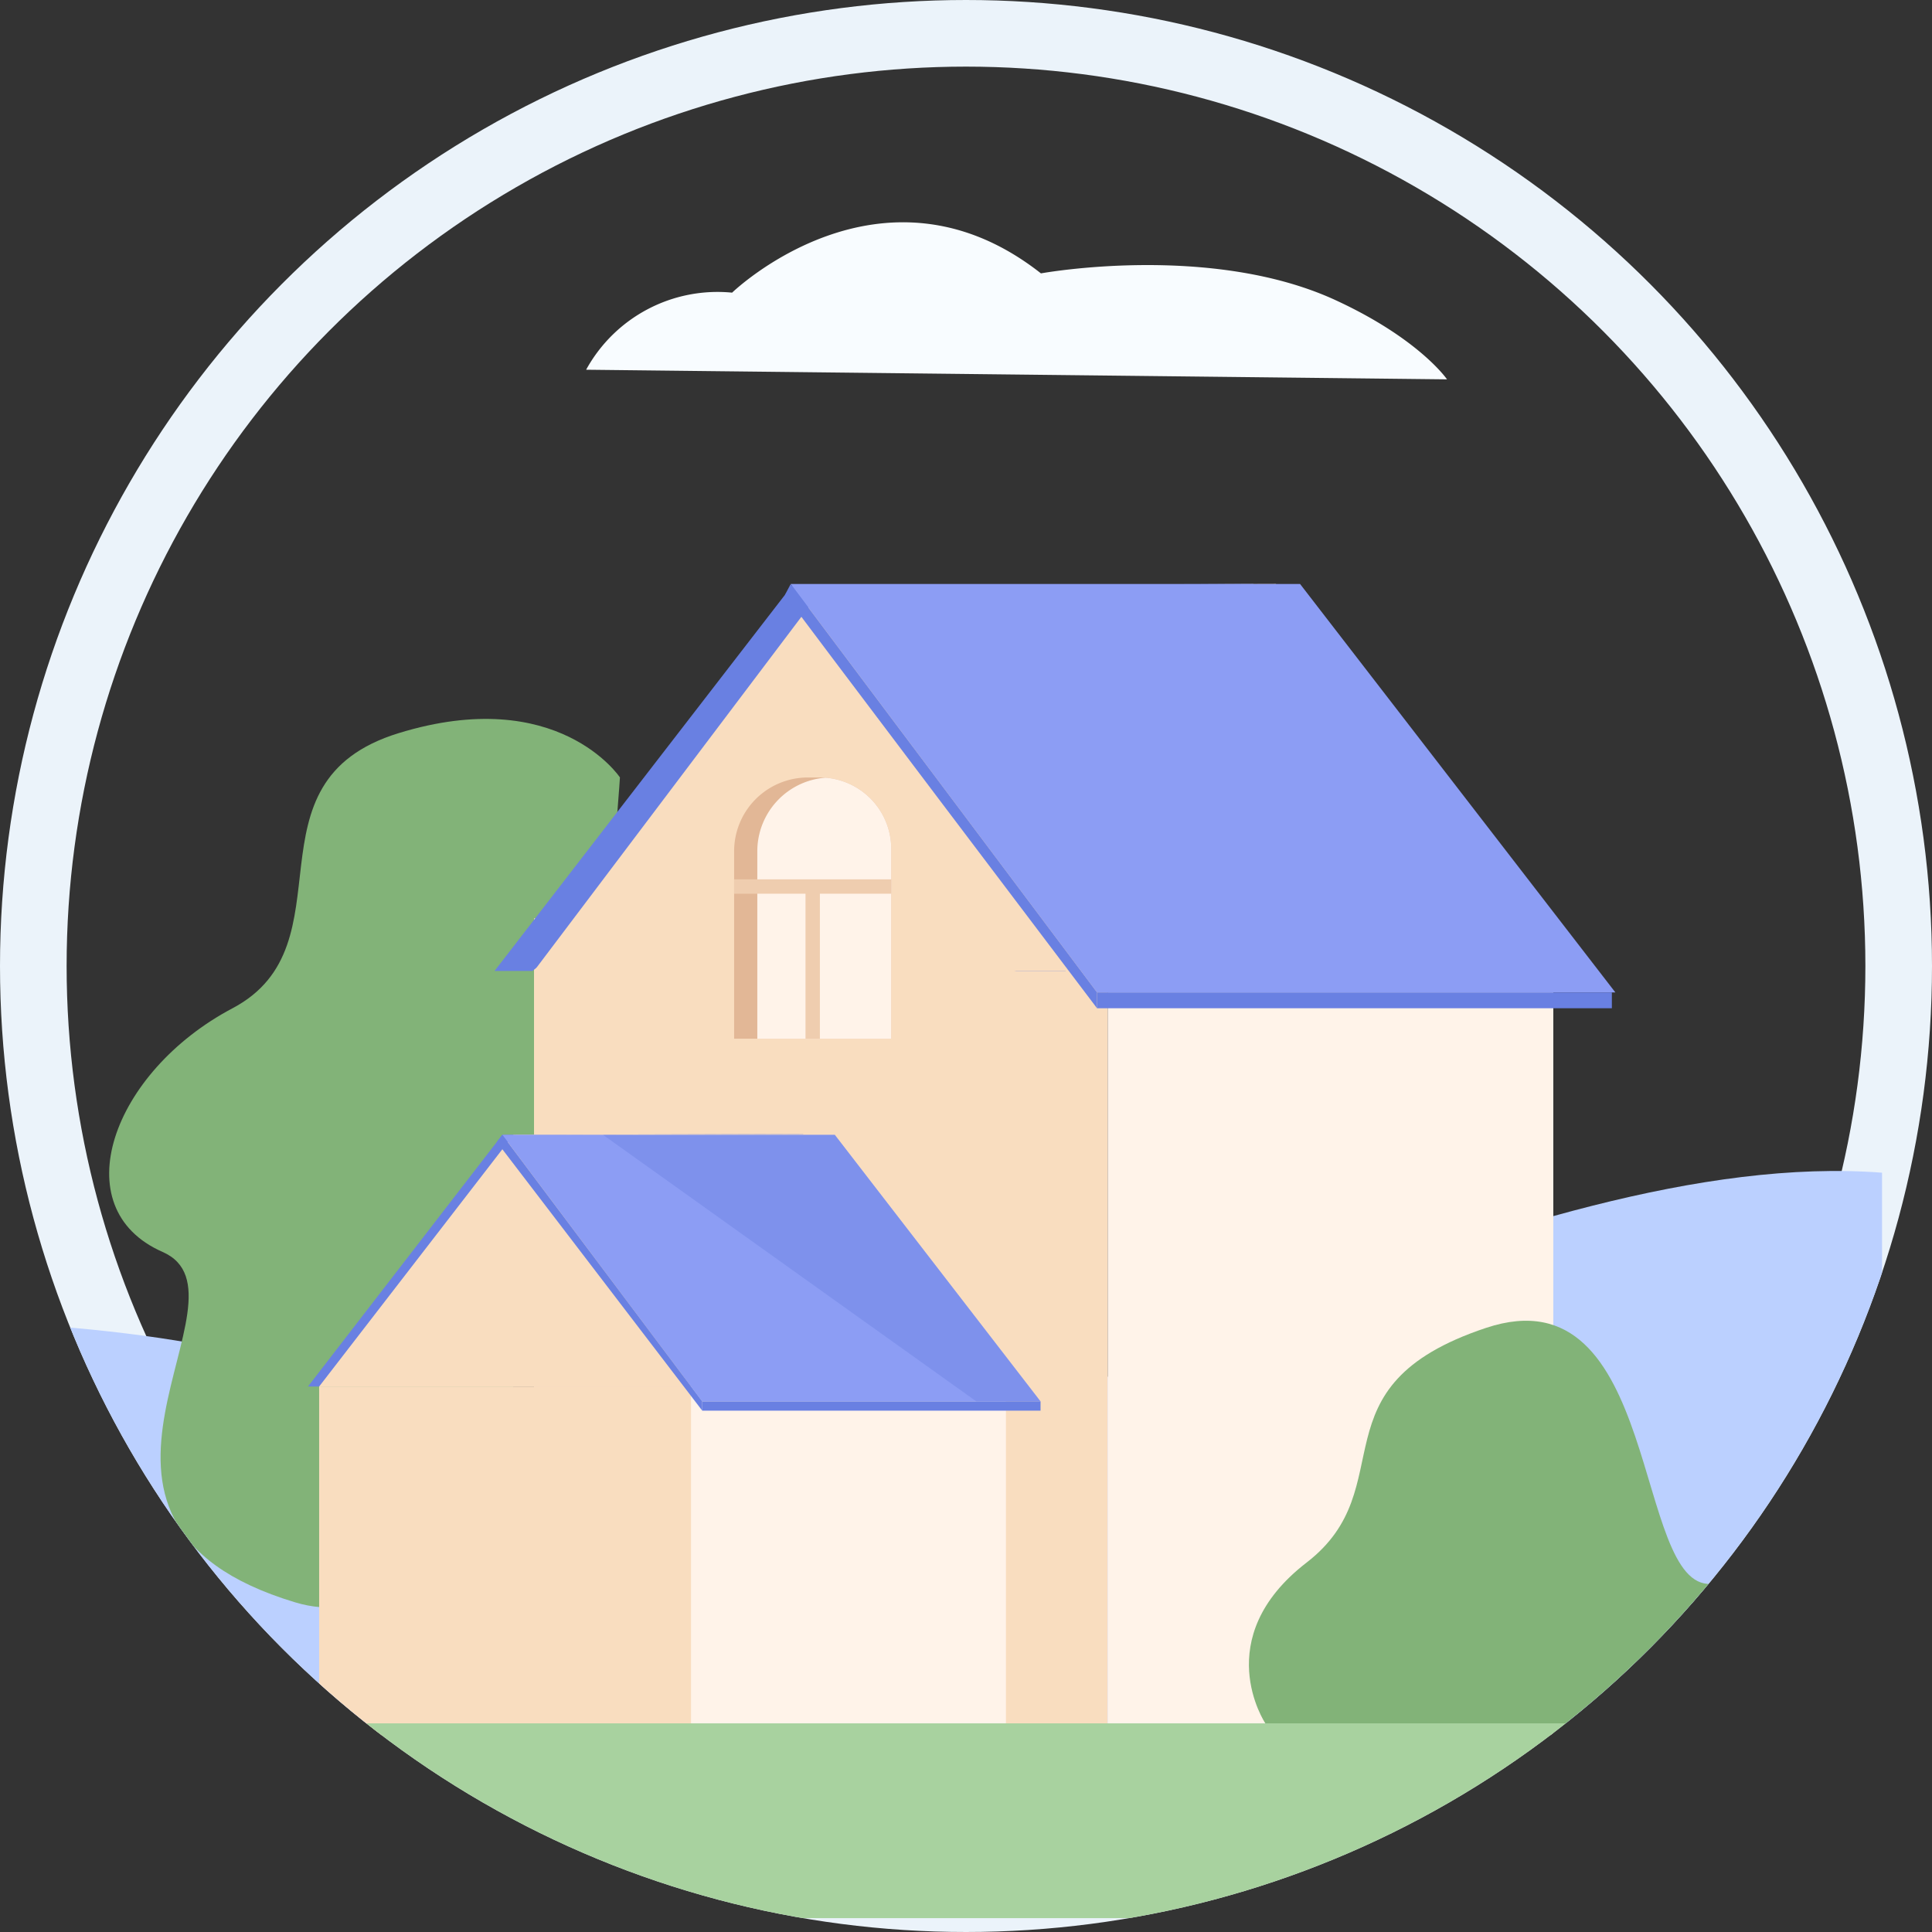 <svg xmlns="http://www.w3.org/2000/svg" xmlns:xlink="http://www.w3.org/1999/xlink" width="116" height="116" viewBox="0 0 116 116">
  <rect x="0" y="0" width="116" height="116" fill="#333333" stroke="none"/>
  <defs>
    <clipPath id="clip-path">
      <circle id="Ellipse_13" data-name="Ellipse 13" cx="58" cy="58" r="58" transform="translate(934 826)" fill="none" stroke="#ebf3fa" stroke-width="4"/>
    </clipPath>
    <clipPath id="clip-path-2">
      <rect id="Rectangle_589" data-name="Rectangle 589" width="239.201" height="115.169" fill="none"/>
    </clipPath>
    <clipPath id="clip-path-4">
      <rect id="Rectangle_579" data-name="Rectangle 579" width="26.267" height="16.006" fill="none"/>
    </clipPath>
  </defs>
  <g id="Groupe_2131" data-name="Groupe 2131" transform="translate(-934 -822)">
    <g id="Ellipse_14" data-name="Ellipse 14" transform="translate(934 822)" fill="none" stroke="#ebf3fa" stroke-width="4">
      <circle cx="58" cy="58" r="58" stroke="none"/>
      <circle cx="58" cy="58" r="56" fill="none"/>
    </g>
    <g id="Groupe_de_masques_4" data-name="Groupe de masques 4" transform="translate(0 -4)" clip-path="url(#clip-path)">
      <g id="Groupe_1425" data-name="Groupe 1425" transform="translate(810.799 826)">
        <g id="Groupe_1424" data-name="Groupe 1424" clip-path="url(#clip-path-2)">
          <g id="Groupe_1423" data-name="Groupe 1423" transform="translate(-3)">
            <g id="Groupe_1422" data-name="Groupe 1422" clip-path="url(#clip-path-2)">
              <path id="Tracé_1370" data-name="Tracé 1370" d="M107.793,550.4s11.161,6.223,28.441,3.627,22.99-1,31.817,3.867,32.916-4.2,56.5-2.1,26.437,10.92,41.612,9.29,45.5-20.26,66.962-18.608v33.061H107.793Z" transform="translate(-93.922 -476.065)" fill="#bbd0ff"/>
              <path id="Tracé_1371" data-name="Tracé 1371" d="M1062.346,338.951s-3.709-5.6-13.277-2.666-2.75,12.7-9.987,16.523-10.175,12.007-4.2,14.629-8.239,16.158,7.961,21.04,19.5-49.527,19.5-49.527" transform="translate(-898.921 -292.27)" fill="#82b378"/>
              <path id="Tracé_1372" data-name="Tracé 1372" d="M1264.351,428.407v49.008l-34.443.2v-49.2Z" transform="translate(-1071.644 -373.28)" fill="#f9ddbf"/>
              <rect id="Rectangle_576" data-name="Rectangle 576" width="26.756" height="49.008" transform="translate(192.708 55.176)" fill="#fff3e9"/>
              <path id="Tracé_1373" data-name="Tracé 1373" d="M1257.044,272.49l-11.285,23.234h-2.946l-24.448-3.558-4.619,3.558h-2.272l17.875-23.149Z" transform="translate(-1055.581 -237.426)" fill="#6980e2"/>
              <path id="Tracé_1374" data-name="Tracé 1374" d="M1274.459,272.49l-11.033,23.234h-33.518l17.475-23.149Z" transform="translate(-1071.643 -237.426)" fill="#f9ddbf"/>
              <path id="Tracé_1375" data-name="Tracé 1375" d="M1399.187,297.012h-31.121l-18.394-24.523,10.355,0,20.229,0Z" transform="translate(-1175.996 -237.425)" fill="#8c9df4"/>
              <path id="Tracé_1376" data-name="Tracé 1376" d="M1332.71,367.056v11.4h-9.434V367.2a4.429,4.429,0,0,1,4.429-4.429h.72c.111,0,.221,0,.33.012h0a4.286,4.286,0,0,1,3.954,4.273" transform="translate(-1152.997 -316.09)" fill="#e2b796"/>
              <path id="Tracé_1377" data-name="Tracé 1377" d="M1342.132,367.141v11.4h-8.043V367.284a4.431,4.431,0,0,1,4.087-4.416h0a4.286,4.286,0,0,1,3.954,4.273" transform="translate(-1162.418 -316.174)" fill="#fff3e9"/>
              <rect id="Rectangle_577" data-name="Rectangle 577" width="9.434" height="0.863" transform="translate(170.279 52.798)" fill="#efcdaf"/>
              <rect id="Rectangle_578" data-name="Rectangle 578" width="0.863" height="9.435" transform="translate(174.565 52.931)" fill="#efcdaf"/>
              <path id="Tracé_1378" data-name="Tracé 1378" d="M1154.178,529.091l-7.366,15.165h-22.378l11.667-15.109Z" transform="translate(-979.742 -461.008)" fill="#6980e2"/>
              <path id="Tracé_1379" data-name="Tracé 1379" d="M1159.388,529.091l-7.366,15.165h-22.378l11.667-15.109Z" transform="translate(-984.281 -461.008)" fill="#f9ddbf"/>
              <path id="Tracé_1380" data-name="Tracé 1380" d="M1151.976,646.939v21.143l-22.329-.235V646.939Z" transform="translate(-984.284 -563.691)" fill="#f9ddbf"/>
              <path id="Tracé_1381" data-name="Tracé 1381" d="M1322.075,646.939v20.908l-18.908.235V646.939Z" transform="translate(-1135.476 -563.691)" fill="#fff3e9"/>
              <path id="Tracé_1382" data-name="Tracé 1382" d="M1247.415,545.525H1227.1L1215.1,529.518h6.051l13.912,0Z" transform="translate(-1058.738 -461.38)" fill="#8c9df4"/>
              <g id="Groupe_1421" data-name="Groupe 1421" transform="translate(162.41 68.139)" opacity="0.4">
                <g id="Groupe_1420" data-name="Groupe 1420">
                  <g id="Groupe_1419" data-name="Groupe 1419" clip-path="url(#clip-path-4)">
                    <path id="Tracé_1383" data-name="Tracé 1383" d="M1288.385,545.531h-3.855l-22.413-16.006,13.912,0Z" transform="translate(-1262.117 -529.525)" fill="#6980e2"/>
                  </g>
                </g>
              </g>
              <rect id="Rectangle_580" data-name="Rectangle 580" width="20.312" height="0.553" transform="translate(168.365 84.145)" fill="#6980e2"/>
              <path id="Tracé_1384" data-name="Tracé 1384" d="M1224.871,546.078l-12.336-16.132.329-.427,12.007,16.006Z" transform="translate(-1056.506 -461.38)" fill="#6980e2"/>
              <rect id="Rectangle_581" data-name="Rectangle 581" width="30.91" height="0.951" transform="translate(192.07 59.587)" fill="#6980e2"/>
              <path id="Tracé_1385" data-name="Tracé 1385" d="M1347.033,273.131c-.034.044,18.734,24.832,18.734,24.832v-.951l-18.394-24.523Z" transform="translate(-1173.697 -237.424)" fill="#6980e2"/>
              <path id="Tracé_1386" data-name="Tracé 1386" d="M522.75,428.407v49.008l-34.443.2v-49.2Z" transform="translate(-425.471 -373.28)" fill="#f9ddbf"/>
              <path id="Tracé_1387" data-name="Tracé 1387" d="M515.442,272.49l-11.285,23.234h-2.946l-27-3.744-2.07,3.744h-2.272l17.875-23.149Z" transform="translate(-409.409 -237.426)" fill="#f38a38"/>
              <path id="Tracé_1388" data-name="Tracé 1388" d="M525.957,272.49l-11.285,23.234H480.386l17.875-23.149Z" transform="translate(-418.57 -237.426)" fill="#f9ddbf"/>
              <path id="Tracé_1391" data-name="Tracé 1391" d="M591.108,367.056v11.4h-9.434V367.2a4.429,4.429,0,0,1,4.429-4.429h.72q.167,0,.33.012h0a4.286,4.286,0,0,1,3.954,4.273" transform="translate(-506.824 -316.09)" fill="#e2b796"/>
              <path id="Tracé_1392" data-name="Tracé 1392" d="M600.531,367.141v11.4h-8.043V367.284a4.43,4.43,0,0,1,4.087-4.416h0a4.286,4.286,0,0,1,3.954,4.273" transform="translate(-516.247 -316.174)" fill="#fff3e9"/>
              <rect id="Rectangle_583" data-name="Rectangle 583" width="9.434" height="0.863" transform="translate(74.85 52.798)" fill="#efcdaf"/>
              <rect id="Rectangle_584" data-name="Rectangle 584" width="0.863" height="9.435" transform="translate(79.136 52.931)" fill="#efcdaf"/>
              <path id="Tracé_1393" data-name="Tracé 1393" d="M412.576,529.091l-7.366,15.165H382.833L394.5,529.146Z" transform="translate(-333.57 -461.008)" fill="#f38a38"/>
              <path id="Tracé_1394" data-name="Tracé 1394" d="M417.787,529.091l-7.366,15.165H388.044l11.667-15.109Z" transform="translate(-338.11 -461.008)" fill="#f9ddbf"/>
              <path id="Tracé_1395" data-name="Tracé 1395" d="M410.375,646.939v21.143l-22.329-.235V646.939Z" transform="translate(-338.113 -563.691)" fill="#f9ddbf"/>
              <path id="Tracé_1396" data-name="Tracé 1396" d="M580.474,646.939v20.908l-18.908.235V646.939Z" transform="translate(-489.304 -563.691)" fill="#fff3e9"/>
              <path id="Tracé_1397" data-name="Tracé 1397" d="M505.814,545.525H485.5L473.5,529.518h6.051l13.912,0Z" transform="translate(-412.566 -461.38)" fill="#f99746"/>
              <path id="Tracé_1398" data-name="Tracé 1398" d="M546.784,545.531h-3.855l-22.413-16.006,13.912,0Z" transform="translate(-453.535 -461.386)" fill="#f38a38"/>
              <rect id="Rectangle_585" data-name="Rectangle 585" width="20.312" height="0.553" transform="translate(72.936 84.145)" fill="#f38a38"/>
              <path id="Tracé_1399" data-name="Tracé 1399" d="M483.271,546.078l-12.336-16.132.329-.427,12.007,16.006Z" transform="translate(-410.335 -461.38)" fill="#f38a38"/>
              <path id="Tracé_1400" data-name="Tracé 1400" d="M605.433,273.131c-.034.044,18.734,24.832,18.734,24.832v-.951l-18.394-24.523Z" transform="translate(-527.525 -237.424)" fill="#f38a38"/>
              <rect id="Rectangle_587" data-name="Rectangle 587" width="239.201" height="11.697" transform="translate(0 103.471)" fill="#a8d29f"/>
              <path id="Tracé_1401" data-name="Tracé 1401" d="M1254.221,112.573a9,9,0,0,1,8.765-4.628s8.974-8.678,18.543-1.157c0,0,10.172-1.863,17.7,1.613,5.022,2.318,6.681,4.75,6.681,4.75Z" transform="translate(-1092.828 -90.374)" fill="#f8fcff"/>
              <path id="Tracé_1403" data-name="Tracé 1403" d="M1564.458,640.426s-3.419-5.108,2.475-9.652.23-10.578,10.772-14.091,8.811,15.683,13.531,15.368,8.182,4.476,6.765,8.374Z" transform="translate(-1362.284 -536.954)" fill="#82b378"/>
              <path id="Tracé_1404" data-name="Tracé 1404" d="M108.691,661.394c.127.447-1.669.424-1.86,0-1.674-3.719,0-14.455,0-14.455h1.86s-2.481,5.738,0,14.455" transform="translate(-92.436 -563.691)" fill="#2a4e96"/>
              <path id="Tracé_1405" data-name="Tracé 1405" d="M71.418,655.266s1.032,4.013,4.567,4.917l.31-.517s-2.36-.349-4.877-4.4" transform="translate(-62.228 -570.946)" fill="#2a4e96"/>
              <path id="Tracé_1406" data-name="Tracé 1406" d="M16.851,430.877s-5.133-4.694-2.148-9.256-3.426-10.9,1.353-17.094,10.284-7.608,13.667-4.618,8.19,4.091,9.484,8.653-4.767,9.282-1.815,11.092,4.244,7.253,2.182,10.306-16.479,5.3-22.723.918" transform="translate(-11.998 -347.134)" fill="#82b378"/>
              <path id="Tracé_1407" data-name="Tracé 1407" d="M31.5,704.213s-.414-8.374,6.037-8.846,6.608-7.426,15.419-5.6,5.35,9.377,10.384,9.22,7.237,2.273,6.136,5.227Z" transform="translate(-27.438 -600.741)" fill="#82b378"/>
              <path id="Tracé_1408" data-name="Tracé 1408" d="M641.389,737.031a5.706,5.706,0,0,1,4.739-5.668c4.951-1.133,5.735-5.437,12.423-3.914s6.531,4.748,9.442,5.732a5.621,5.621,0,0,1,3.54,3.851Z" transform="translate(-558.854 -633.56)" fill="#82b378"/>
            </g>
          </g>
        </g>
      </g>
    </g>
  </g>
</svg>
